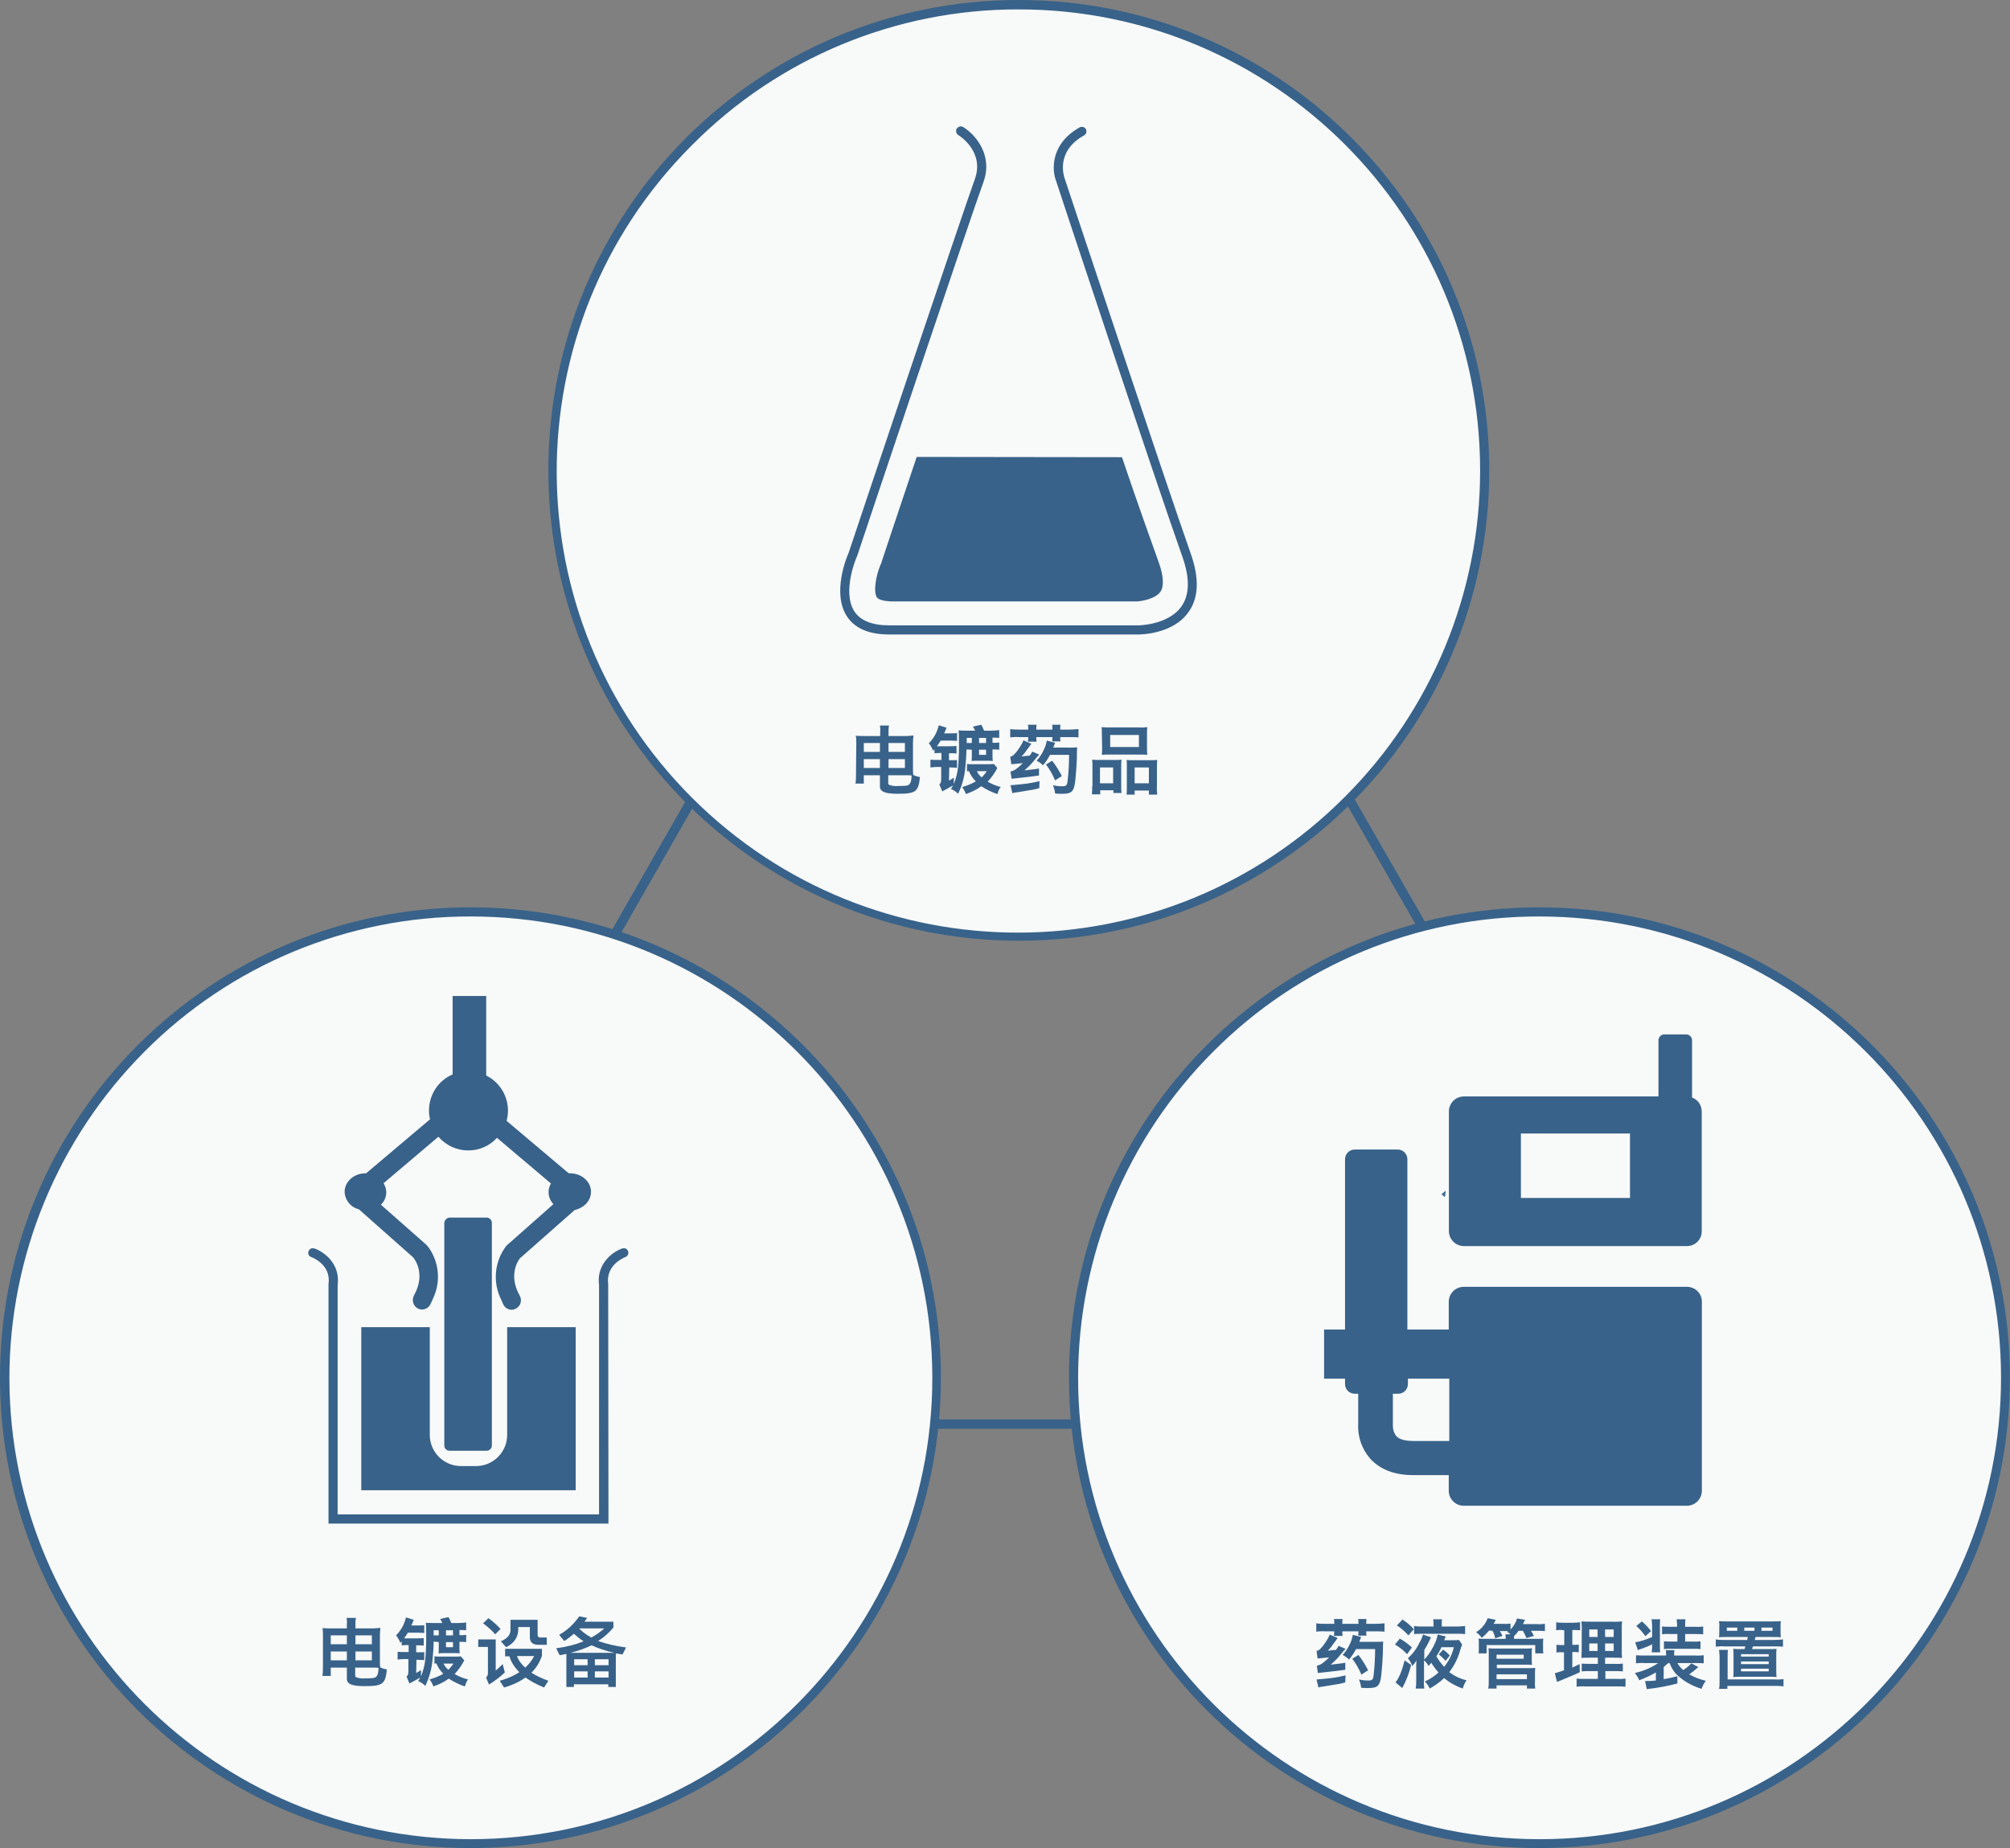 <?xml version="1.0" encoding="utf-8"?>
<!-- Generator: Adobe Illustrator 25.4.1, SVG Export Plug-In . SVG Version: 6.00 Build 0)  -->
<svg version="1.1" id="busuness-total_zh-ch" xmlns="http://www.w3.org/2000/svg" xmlns:xlink="http://www.w3.org/1999/xlink"
	 x="0px" y="0px" viewBox="0 0 748.1 688" style="enable-background:new 0 0 748.1 688;" xml:space="preserve">
<rect x="0" y="0" width="748.1" height="688" fill="#808080" stroke="none"/>
<style type="text/css">
	.st0{fill:#386289;}
	.st1{fill:#F8F9F9;}
	.st2{fill:#3F6B96;}
	.st3{fill:#01458F;}
	.st4{enable-background:new    ;}
	.st5{fill:#376188;}
</style>
<g id="グループ_1431" transform="translate(1 1)">
	<g id="グループ_546">
		<g id="多角形_14" transform="translate(69.998 47.197)">
			
				<rect id="長方形_1953" x="443" y="245.8" transform="matrix(0.867 -0.498 0.498 0.867 -76.835 257.735)" class="st0" width="3.5" height="54.2"/>
			
				<rect id="長方形_1954" x="143.6" y="273.7" transform="matrix(0.496 -0.868 0.868 0.496 -152.633 287.939)" class="st0" width="56.4" height="3.5"/>
			<rect id="長方形_1955" x="276.7" y="480.2" class="st0" width="53" height="3.5"/>
		</g>
		<g id="グループ_545" transform="translate(0 195.674)">
			<g id="パス_7359">
				<ellipse id="楕円形_145" class="st1" cx="174.1" cy="316.2" rx="173.3" ry="173.4"/>
				<path id="パス_10311" class="st0" d="M174.1,144.5c94.8-0.1,171.8,76.8,171.9,171.6S269.2,487.9,174.4,488
					C79.5,488,2.6,411.2,2.5,316.4c0-45.6,18.1-89.3,50.3-121.6C84.9,162.5,128.6,144.4,174.1,144.5 M174.1,141.1
					C77.4,141.1-1,219.5-1,316.2s78.4,175.1,175.1,175.1s175.1-78.4,175.1-175.1C349.2,219.5,270.8,141.1,174.1,141.1z"/>
			</g>
			<g id="グループ_1153" transform="translate(-0.437)">
				<path id="パス_10312" class="st0" d="M225.9,370.5H121.7v-89.1c1.1-7.3-6.1-10-6.4-10.1c-0.9-0.3-1.3-1.2-1.1-2
					c0-0.1,0-0.1,0.1-0.2c0.3-0.9,1.2-1.3,2.1-1c0,0,0.1,0,0.1,0c3.5,1.2,9.7,5.7,8.6,13.7v85.3h97.3v-85.3
					c-1.1-8,5.1-12.5,8.6-13.7c0.9-0.3,1.9,0.1,2.2,1c0.3,0.9-0.1,1.8-1,2.2c-0.3,0.1-7.4,2.8-6.4,10.1L225.9,370.5L225.9,370.5z"/>
				<path id="パス_233" class="st0" d="M213.7,297.4h-25.5v40.1c0,6.4-5.2,11.6-11.6,11.6H171c-6.4,0-11.6-5.2-11.6-11.6v-40.1
					h-25.5v60.7h79.8V297.4z"/>
				<path id="長方形_687" class="st0" d="M166.7,256.6h13.9c1,0,1.9,0.9,1.9,1.9v83c0,1-0.9,1.9-1.9,1.9h-13.9
					c-1,0-1.9-0.9-1.9-1.9v-83C164.9,257.5,165.7,256.7,166.7,256.6z"/>
				<path id="パス_10313" class="st0" d="M219.4,247c0-3.8-3.5-6.9-7.8-6.9h-0.5L188,220.6c0.3-1.2,0.5-2.5,0.5-3.8
					c0-5.5-3.1-10.6-8.1-13.1v-29.6h-12.5v29.2c-5.4,2.3-8.8,7.6-8.8,13.5c0,1.1,0.1,2.2,0.4,3.2l-23.8,20.1h-0.2
					c-4.3,0-7.8,3.1-7.8,6.9c0.1,3.1,2.3,5.8,5.3,6.5l20.2,17.9c0.2,0.2,5,5.9,0.3,14.2c-0.9,1.7-0.3,3.9,1.4,4.8
					c0.5,0.3,1,0.4,1.6,0.4h0.3c1.1-0.1,2.1-0.7,2.7-1.7c0.5-0.9,0.8-1.7,1.2-2.6c2.8-6,2.2-13.1-1.6-18.6c-0.5-0.6-0.9-1.1-1-1.2
					l-16.9-14.9c1.3-1.2,2-2.9,2-4.6c0-1.2-0.4-2.4-1-3.4l20.4-17.3c2.8,3.2,6.8,5.1,11.1,5.1c4.1,0,8-1.7,10.7-4.7l20.1,17
					c-0.6,1-0.9,2.1-0.9,3.2c0,1.7,0.7,3.3,1.8,4.5l-17.3,15.3l-0.2,0.2c-4.5,5.8-5.2,13.8-1.8,20.3l1-11.5l-1,11.5
					c0.2,0.6,0.5,1.2,0.8,1.8c0.6,1,1.6,1.6,2.7,1.7h0.3c0.6,0,1.2-0.2,1.7-0.5c1.6-0.9,2.2-3,1.3-4.7c-4.7-8.2,0-13.9,0-13.9l0,0
					l20.4-18C217,252.9,219.4,250.2,219.4,247z"/>
			</g>
		</g>
		<g id="グループ_544" transform="translate(118.286)">
			<g id="楕円形_23">
				
					<ellipse id="楕円形_146" transform="matrix(1.169394e-03 -1 1 1.169394e-03 85.453 433.793)" class="st1" cx="259.9" cy="174.1" rx="173.4" ry="173.3"/>
				<path id="パス_10314" class="st0" d="M259.9,2.5c94.8,0,171.7,76.9,171.7,171.7c0,45.5-18.1,89.2-50.3,121.4
					c-66.9,67.2-175.6,67.5-242.8,0.6S71,120.6,137.9,53.4c0.2-0.2,0.4-0.4,0.6-0.6C170.6,20.5,214.3,2.4,259.9,2.5 M259.9-1
					C163.2-1,84.8,77.4,84.8,174.1s78.4,175.1,175.1,175.1S435,270.8,435,174.1C435,77.4,356.6-1,259.9-1z"/>
			</g>
			<path id="パス_10315" class="st0" d="M304.5,235.2h-92.8c-7.6,0-12.9-2.3-15.8-6.8c-5.6-8.6,0-22.2,0.6-23.4
				c1.2-3.7,42.8-127.7,47-139.2c3.8-10.3-5.7-16.3-6.1-16.5c-0.8-0.5-1.1-1.6-0.6-2.4c0.5-0.8,1.6-1.1,2.4-0.6
				c4.3,2.6,11.3,10.3,7.5,20.6c-4.3,11.6-46.6,137.9-47,139.2l-0.1,0.2c-0.1,0.1-5.6,13-0.9,20.3c2.2,3.4,6.6,5.2,12.9,5.2h92.8
				c0.1,0,11.1-0.1,16-7c3.1-4.3,3.2-10.6,0.4-18.5c-9.8-27.6-46.7-138.8-47-139.9c-1.7-4.3-2-14,8.8-20c0.8-0.4,1.9-0.1,2.3,0.7
				c0.4,0.8,0.1,1.9-0.7,2.3c-10.8,6-7.4,15.4-7.3,15.8c0.4,1.2,37.3,112.4,47,139.9c3.2,9.1,3,16.4-0.8,21.7
				C317.4,235.1,305.1,235.2,304.5,235.2z"/>
			<path id="パス_264" class="st0" d="M221.9,169.1c-7.3,21.8-13,38.8-13.1,39.2l-0.1,0.4l-0.2,0.4c-1.8,4.1-2.8,10.3-1.4,12.3
				c0.6,0.9,3,1.5,6.1,1.5h90.2c2.2,0,7.4-1,9.2-3.6c1.4-2,1.2-5.9-0.6-10.9c-2.9-8.2-7.6-21.1-13.7-39.2L221.9,169.1z"/>
		</g>
		<g id="グループ_543" transform="translate(230.564 195.674)">
			<g id="楕円形_24">
				<ellipse id="楕円形_147" class="st1" cx="341.4" cy="316.2" rx="173.3" ry="173.4"/>
				<path id="パス_10316" class="st0" d="M341.4,144.5c94.8,0,171.8,76.9,171.8,171.7c0,94.8-76.9,171.8-171.7,171.8
					s-171.8-76.9-171.8-171.7c0-45.6,18.1-89.3,50.3-121.5C252.1,162.5,295.8,144.4,341.4,144.5 M341.4,141.1
					c-96.7,0-175.1,78.4-175.1,175.1s78.4,175.1,175.1,175.1s175.1-78.4,175.1-175.1C516.5,219.5,438.1,141.1,341.4,141.1z"/>
			</g>
			<path id="パス_238" class="st2" d="M377.3,247.9l-1.1-0.9c0,0.6,0.1,1.1,0.2,1.7L377.3,247.9z"/>
			<path id="パス_244" class="st2" d="M304.9,247.9l1.3,1.1c0.2-0.8,0.3-1.6,0.3-2.4L304.9,247.9z"/>
			<path id="パス_249" class="st3" d="M349.6,343.5h0.6v-0.6L349.6,343.5z"/>
			<path id="パス_250" class="st3" d="M332.6,342.9v0.6h0.6L332.6,342.9z"/>
			<path id="中マド_5" class="st0" d="M396.3,267.2h-83c-3.1,0-5.6-2.5-5.6-5.6c0,0,0,0,0,0v-44.5c0-3.1,2.5-5.6,5.6-5.6
				c0,0,0,0,0,0h72.4v-20.9c0-1.2,1-2.2,2.2-2.2h8.1c1.2,0,2.2,1,2.2,2.2v21.3c2.2,0.8,3.6,2.9,3.6,5.2v44.5c0.1,3-2.3,5.5-5.3,5.6
				C396.4,267.2,396.4,267.2,396.3,267.2z M334.5,225.3v24h40.6v-24H334.5z"/>
			<g id="グループ_1152" transform="translate(47.945 55.268)">
				<path id="パス_262" class="st0" d="M348.3,227.1h-83c-3.1,0-5.6,2.5-5.6,5.6c0,0,0,0,0,0V243h-15.4v-63.4c0-2-1.6-3.6-3.6-3.6
					c0,0,0,0,0,0h-16c-2,0-3.6,1.6-3.6,3.6c0,0,0,0,0,0V243h-7.8v18.3h7.8v2c0,2,1.6,3.6,3.6,3.6c0,0,0,0,0,0h1.3v11
					c-0.3,4.8,1.3,9.5,4.4,13.1c3.7,4.1,9.1,6.2,16.1,6.2h13.2v5.8c0,3.1,2.5,5.6,5.6,5.6c0,0,0,0,0,0h83c3.1,0,5.6-2.5,5.6-5.6
					c0,0,0,0,0,0v-70.4C353.9,229.5,351.4,227.1,348.3,227.1z M246.6,284.5c-2.2,0-5.1-0.3-6.5-1.9c-0.8-1.1-1.2-2.4-1.2-3.7v-12h2
					c2,0,3.6-1.6,3.6-3.6c0,0,0,0,0,0v-2h15.4v23.2H246.6z"/>
			</g>
		</g>
	</g>
</g>
<path id="パス_10335" class="st0" d="M494.9,608.5c-0.3,0.9-0.8,1.7-1.3,2.5c-0.6,0.9-1.2,1.8-2,2.6c-0.4,0.5-1,0.9-1.6,1l0.4,2.8
	c1.1-0.1,1.1-0.1,4.3-0.4c-2.4,2.3-3.2,2.8-4.6,3.1l0.4,2.7c1-0.1,1-0.1,1-0.1c5.4-0.6,7.2-0.8,9.2-1.1V619c-1.1,0.2-2,0.3-2.9,0.4
	c-1.9,0.2-1.9,0.2-2.5,0.3c1.1-1,2.2-2,3.1-3.1c0.7-0.9,1.3-1.5,1.5-1.8c0.7-0.8,0.7-0.8,0.9-1l-2.6-1.1c-0.3,0.5-0.6,1.1-1,1.5
	c-1,0.1-1.5,0.1-3,0.3c0.7-0.7,1.3-1.4,1.8-2.2c0.3-0.4,0.6-0.7,0.6-0.8c0.1-0.2,0.3-0.4,0.4-0.5c0.6-0.9,0.6-0.9,0.9-1.2
	L494.9,608.5z M505.9,611.2c0.4-0.9,0.4-1.1,0.7-1.8l-3.1-0.8c-0.2,1.1-0.5,2.2-1,3.2c-0.7,1.6-1.6,3-2.8,4.3c0.9,0.4,1.7,1,2.4,1.7
	c1-1.2,1.9-2.5,2.6-3.9h7.1c0,3.4-0.2,6.8-0.6,10.1c-0.2,1.3-0.6,1.6-1.9,1.6c-1.2,0-2.3-0.1-3.5-0.4c0.4,1,0.7,2,0.8,3.1
	c0.9,0.1,1.7,0.1,2.6,0.1c3.6,0,4.4-0.8,4.9-4.8c0.3-2.9,0.5-5.7,0.6-8.4c0-1.4,0-2.8,0.1-4.1c-0.8,0.1-1.6,0.1-2.4,0.1H505.9z
	 M499.7,609c-0.1-0.5-0.1-1.1-0.1-1.7h6c0,0.5,0,1.1-0.1,1.6h3.1c-0.1-0.5-0.1-1.1-0.1-1.6h3.5c1.1,0,2.2,0,3.3,0.1v-3.1
	c-1.1,0.1-2.2,0.2-3.3,0.2h-3.5v-0.3c0-0.5,0-1,0.1-1.5h-3.1c0.1,0.5,0.1,1,0.1,1.5v0.3h-6v-0.3c0-0.5,0-1,0.1-1.5h-3.2
	c0.1,0.5,0.1,1,0.1,1.5v0.3h-3.4c-1.1,0-2.2,0-3.3-0.2v3.1c1.1-0.1,2.2-0.2,3.3-0.1h3.4v0.2c0,0.3-0.1,0.7-0.1,1.3
	c0,0.1,0,0.1,0,0.2H499.7z M509.2,621.8c-1-2-2.2-3.9-3.6-5.7l-2.3,1.4c1.4,1.8,2.5,3.8,3.4,5.9L509.2,621.8z M500.8,623.7
	c-2.1,0.5-4.2,0.9-6.3,1.1c-1.1,0.1-3.9,0.4-4.3,0.4h-0.2l0.7,3c0.5-0.2,0.9-0.3,1.4-0.3c6.9-1.1,6.9-1.1,8.6-1.6L500.8,623.7z
	 M539.6,616.3c-0.7-0.8-1.6-1.6-2.5-2.2l-1.6,1.8c0.9,0.7,1.8,1.5,2.5,2.4L539.6,616.3z M543,610.5c-0.6,0.1-1.3,0.1-2,0.1h-3.5
	c0.1-0.3,0.2-0.5,0.3-0.7l0.3-0.7l-3-0.7c-0.2,0.9-0.4,1.8-0.8,2.7c-1,2.4-2.4,4.7-4.2,6.6v-3.5c0.7-1.2,1.4-2.4,2-3.7
	c0.2-0.4,0.2-0.5,0.5-1.1l-3-1c-0.3,1.1-0.7,2.1-1.3,3c-1,2.2-2.5,4.2-4.3,5.8c0.7,0.9,1.3,1.9,1.6,2.9c0.6-0.6,1.2-1.3,1.6-2.1
	c-0.1,1.2-0.1,1.6-0.1,2.6v4.6c0,1.1,0,2.2-0.2,3.3h3.2c-0.1-1.1-0.2-2.1-0.1-3.2v-7.3c0.7,0.6,1.3,1.3,1.7,2.1
	c0.5-0.6,0.7-0.8,1-1.2c0.8,1.3,1.7,2.5,2.7,3.6c-1.5,1.4-3.2,2.5-5.1,3.4c0.8,0.7,1.4,1.6,1.8,2.6c2-1.1,3.8-2.4,5.4-3.9
	c2,1.7,4.4,3,6.9,3.9c0.3-1.1,0.8-2.1,1.4-3.1c-2.3-0.5-4.5-1.6-6.4-3c1.9-2.5,3.3-5.3,4.1-8.3c0.4-1.3,0.5-1.5,0.7-2L543,610.5z
	 M541.1,613.2c-0.6,2.7-1.9,5.2-3.6,7.3c-1.1-1.2-2.1-2.5-2.9-3.9c0.7-1.1,1.4-2.2,1.9-3.4L541.1,613.2z M533.6,605.5h-4.4
	c-1,0-1.9,0-2.9-0.2v3c0.9-0.1,1.8-0.1,2.8-0.1h13.4c0.9,0,1.9,0,2.8,0.1v-3c-0.9,0.1-1.9,0.2-2.9,0.2h-5.8v-1c0-0.6,0-1.2,0.1-1.7
	h-3.3c0.1,0.6,0.2,1.2,0.1,1.8L533.6,605.5z M519.9,605.1c1.6,1,3,2.3,4.3,3.7l2-2.3c-1.2-1.4-2.7-2.6-4.2-3.6L519.9,605.1z
	 M519.2,612.2c1.7,1,3.2,2.2,4.5,3.6l1.8-2.5c-1.4-1.3-2.9-2.4-4.5-3.3L519.2,612.2z M522.8,618.1c-1,3.9-2.1,6.6-3.4,8.2l2.5,2.1
	c1.5-2.7,2.6-5.6,3.3-8.6L522.8,618.1z M555.5,607.1c0.5,0.9,0.8,1.8,1,2.8l2.7-0.9c-0.3-0.7-0.5-1.1-1-1.8h1.8c0.5,0,0.8,0,1.3,0
	l-0.4,0.3c0.5,0.2,0.9,0.5,1.3,0.9h-1.9c0.1,0.4,0.1,0.9,0.1,1.3v0.4h-7.2c-1.6,0-2.1,0-2.9-0.1c0.1,0.6,0.1,1.2,0.1,1.8v1.9
	c0,0.6,0,1.2-0.1,1.8h3v-3.1h18.1v3.1h3c-0.1-0.6-0.1-1.2-0.1-1.8v-2c0-0.6,0-1.2,0.1-1.7c-0.9,0.1-1.4,0.1-3,0.1h-7.9l0-0.4v-0.6
	c0.6-0.6,1.2-1.3,1.7-2h1.6c0.5,0.9,1,1.8,1.3,2.7l2.8-0.8c-0.3-0.7-0.7-1.3-1.1-1.9h2.6c0.9,0,1.7,0,2.6,0.1v-2.7
	c-0.9,0.1-1.8,0.2-2.7,0.1h-5.5c0.3-0.5,0.3-0.6,0.8-1.6l-3-0.5c-0.4,1.6-1.3,3-2.4,4.1v-2.2c-0.8,0.1-1.7,0.2-2.5,0.1h-3.8
	c0.3-0.5,0.6-1,0.8-1.5l-3-0.6c-0.8,2.2-2.3,4-4.3,5.2c0.8,0.6,1.5,1.3,2.1,2.1c1-0.8,1.9-1.7,2.7-2.7L555.5,607.1z M557,628.6v-1.2
	h11.3v1.2h3.1c-0.1-0.8-0.2-1.7-0.1-2.6v-2.8c0-0.8,0-1.5,0.1-2.3c-0.8,0.1-1.5,0.1-2.3,0.1h-12v-1.3h10.8c1,0,1.6,0,2.3,0.1
	c-0.1-0.7-0.1-1.5-0.1-2.2v-2.1c0-0.6,0-1.3,0.1-1.9c-0.8,0.1-1.6,0.1-2.4,0.1h-11.4c-0.8,0-1.6,0-2.4-0.1c0.1,0.6,0.1,1.2,0.1,1.8
	v10.1c0,1,0,2.1-0.2,3.1H557z M557,616h10.1v1.5H557V616z M557,623.3h11.3v1.8H557V623.3z M594.6,625h-5c-0.9,0-1.9,0-2.8-0.1v3
	c1.1-0.1,2.1-0.2,3.2-0.1h11.8c1.1,0,2.1,0,3.2,0.1v-3c-1,0.1-2,0.2-3,0.1h-4.5v-2.9h3.6c1,0,2,0,2.9,0.1v-2.9c-1,0.1-2,0.2-3,0.1
	h-3.6v-2.3h3.2c1,0,2,0,3.1,0.1c-0.1-0.8-0.1-1.8-0.1-3.8v-6c0-1.7,0-3,0.1-3.8c-1.2,0.1-2.4,0.2-3.6,0.1h-7.7c-1.3,0-2.5,0-3.8-0.1
	c0.1,1.2,0.2,2.5,0.1,3.8v6.3c-0.1,2.8-0.1,2.8-0.1,3.5c0.8-0.1,1.5-0.1,3.4-0.1h2.7v2.3h-3.1c-1,0-1.9,0-2.9-0.1v2.9
	c1-0.1,1.9-0.1,2.9-0.1h3.1V625z M594.6,606.6v2.8h-3.1v-2.8H594.6z M597.4,606.6h3.2v2.8h-3.2V606.6z M594.6,611.8v2.8h-3.1v-2.8
	L594.6,611.8z M597.4,611.8h3.2v2.8h-3.2V611.8z M582.2,606.9v5.5h-0.9c-0.7,0-1.3,0-2-0.1v2.9c0.6-0.1,1.3-0.2,1.9-0.1h0.9v6.7
	c-1.1,0.4-2.3,0.8-3.4,1.1l0.8,3.2l0.6-0.2c4.3-1.8,5.4-2.2,7.9-3.4l-0.1-3c-1.2,0.6-1.6,0.8-2.7,1.3V615h0.6c0.6,0,1.2,0,1.8,0.1
	v-2.9c-0.6,0.1-1.2,0.2-1.8,0.1h-0.6v-5.5h0.8c0.7,0,1.4,0,2.1,0.1v-3c-0.8,0.1-1.7,0.2-2.5,0.2h-3.9c-0.9,0-1.7,0-2.5-0.2v3
	c0.7-0.1,1.4-0.2,2.1-0.1L582.2,606.9z M621.4,619.1c0.7,1.9,1.8,3.6,3.3,4.9c2.5,2.2,5.4,3.7,8.6,4.7c0.4-1.1,0.9-2.1,1.6-3
	c-2.2-0.5-4.3-1.3-6.2-2.4c1.2-0.8,2.3-1.7,3.4-2.7l-2.6-1.4c-0.9,1-1.9,1.8-3,2.5c-0.9-0.7-1.6-1.6-2.2-2.6h6.7c1,0,2,0,3.1,0.1v-3
	c-1,0.1-2,0.2-3,0.1h-8V616c0-0.6,0-1.1,0.1-1.7H620c0.1,0.5,0.1,1.1,0.1,1.6v0.4h-8c-1.1,0-2.1,0-3.2-0.1v3c1-0.1,2-0.2,3.1-0.1
	h5.2c-2.7,1.8-5.6,3-8.7,3.7c0.6,0.8,1.2,1.7,1.6,2.7c2.2-0.8,4.3-1.8,6.2-2.9v3c-1.2,0.1-2.3,0.2-2.8,0.2h-1.2l0.6,3
	c3.8-0.4,7.7-1.1,11.4-2.1v-2.7c-1.1,0.3-3.2,0.8-5.1,1.1v-4.5c0.8-0.7,1.1-1,1.7-1.5H621.4z M614.9,612.6c0,0.9,0,1.7-0.2,2.5h3.2
	c-0.1-0.8-0.1-1.7-0.1-2.5v-7.4c0-0.8,0-1.6,0.1-2.4h-3.2c0.1,0.8,0.2,1.6,0.2,2.4v4.2c-2,0.9-4.1,1.6-6.3,2l1,2.9
	c0.6-0.3,0.7-0.3,1.6-0.6c1.7-0.6,2.6-1,3.8-1.6L614.9,612.6z M624.3,608.3v2.8h-2.4c-0.9,0-1.7,0-2.6-0.1v2.9
	c0.9-0.1,1.8-0.1,2.7-0.1h8.4c0.9,0,1.7,0,2.5,0.1V611c-0.9,0.1-1.8,0.2-2.6,0.1h-3.1v-2.8h3.9c0.9,0,1.9,0,2.8,0.1v-2.9
	c-0.9,0.1-1.9,0.2-2.8,0.1h-3.9V605c0-0.7,0-1.4,0.1-2.2h-3.3c0.1,0.7,0.2,1.5,0.2,2.2v0.6h-2.8c-0.9,0-1.9,0-2.8-0.1v2.9
	c0.9-0.1,1.8-0.2,2.8-0.1H624.3z M609,605.3c1.3,1.1,2.4,2.4,3.4,3.8l2.1-1.9c-1-1.3-2.1-2.5-3.4-3.6L609,605.3z M650.5,609.4
	c-0.1,0.5-0.1,0.6-0.2,1.1h-8.5c-1.1,0-2.1,0-3.2-0.2v2.7c1.1-0.1,2.1-0.2,3.2-0.1h7.8c-0.1,0.4-0.1,0.4-0.3,1h-1.6
	c-1.3,0-1.7,0-2.6-0.1c0.1,0.7,0.1,1.4,0.1,2.7v5.3c0,1.1,0,1.7-0.1,2.5c1.2-0.1,1.6-0.1,2.7-0.1h10.7c1.1,0,1.6,0,2.7,0.1
	c-0.1-0.8-0.1-1.7-0.1-2.5v-5.3c0-1.3,0-2,0.1-2.7c-0.6,0.1-1.5,0.1-2.6,0.1h-6.5l0.3-1h8c1.1,0,2.1,0,3.2,0.1v-2.7
	c-1.1,0.1-2.1,0.2-3.2,0.2h-7.3c0.1-0.4,0.1-0.4,0.3-1.1h6.5c1.4,0,2.3,0,2.9,0.1c-0.1-0.7-0.1-1.5-0.1-2.2v-1.5
	c0-0.8,0-1.5,0.1-2.3c-0.5,0.1-1.9,0.1-3.1,0.1H643c-1.2,0-2.3,0-3.2-0.1c0.1,0.8,0.2,1.5,0.1,2.3v1.5c0,0.7,0,1.5-0.1,2.2
	c0.6-0.1,1.6-0.1,2.9-0.1H650.5z M646.6,607.1h-3.9v-1.2h3.9V607.1z M653,607.1h-3.8v-1.2h3.8V607.1z M655.6,607.1v-1.2h4.1v1.2
	H655.6z M648,615.8h10.3v0.9H648L648,615.8z M648,618.5h10.3v1H648L648,618.5z M648,621.2h10.3v1H648L648,621.2z M643,625.2v-8.5
	c0-0.8,0-1.7,0.1-2.5h-3.3c0.1,0.8,0.2,1.7,0.2,2.5v9.2c0,0.9,0,1.9-0.2,2.8h3.1v-1.1h17.7c1.1,0,2.1,0,3.2,0.2v-2.7
	c-1.1,0.1-2.1,0.2-3.2,0.1H643z"/>
<path id="パス_10336" class="st0" d="M318.6,287.7c0,1.3,0,2.7-0.2,4h3.1v-3.1h6v4.2c0,1.9,1.9,2.7,6.7,2.7c3.7,0,5.2-0.3,6.3-1
	c1.1-0.8,1.6-2.2,1.9-5.2c-0.9-0.2-1.7-0.4-2.5-0.8c-0.1-0.7-0.1-1.5-0.1-2.2v-10c0-0.8,0.1-1.7,0.2-2.5c-1.3,0.1-2,0.2-2.7,0.2
	h-6.6v-1.8c0-0.7,0-1.4,0.2-2.1h-3.4c0.1,0.7,0.2,1.4,0.1,2.2v1.7H322c-1.2,0-2.5,0-3.5-0.1c0.2,0.8,0.2,1.6,0.2,2.4L318.6,287.7z
	 M330.7,285.9v-3.3h6.1v3.3H330.7z M330.7,279.9v-3.3h6.1v3.3H330.7z M327.5,276.6v3.3h-6v-3.3H327.5z M327.5,282.6v3.3h-6v-3.3
	L327.5,282.6z M330.7,288.6h6.6c0.8,0,1.4,0,2,0.1c-0.1,1.9-0.3,2.7-0.8,3.2c-0.5,0.6-1.3,0.7-4.2,0.7c-1.1,0.1-2.2,0-3.3-0.4
	c-0.3-0.1-0.4-0.3-0.4-0.8V288.6z M361.7,279.1v2.4c0,0.7,0,1.2-0.1,1.8c0.7-0.1,1.4-0.1,2-0.1h4c0.6,0,1.3,0,1.9,0.1
	c-0.1-0.9-0.1-1.5-0.1-1.8v-2.5h0.3c0.7,0,1.4,0,2.2,0.1v-2.7c-0.7,0.1-1.5,0.2-2.2,0.1h-0.3v-1.9c0.8,0,1.7,0,2.5,0.1v-2.9
	c-1,0.1-2,0.2-2.9,0.2h-2.7c-0.1-0.1-0.1-0.3-0.2-0.4c-0.1-0.2-0.2-0.4-0.2-0.4c-0.2-0.5-0.4-1-0.7-1.4l-3.1,0.7
	c0.3,0.4,0.5,0.8,0.7,1.2c0,0.1,0.1,0.2,0.1,0.3h-3.4c-0.9,0-1.8,0-2.7-0.1c0.1,1.1,0.1,1.7,0.1,3.1c0.1,3.5,0,6.9-0.3,10.4
	c-0.2,2.2-0.8,4.4-1.6,6.5v-2.4c-0.6,0.4-1.2,0.8-1.8,1.1l0.1-4.9h0.7c0.7,0,1.7,0.1,2.2,0.1v-2.9c-0.4,0.1-1,0.1-1.8,0.1
	c-0.1,0-0.2,0-0.2,0h-1v-2.6h0.7c0.7,0,1.4,0,2.1,0.1v-2.8c-0.9,0.1-1.8,0.1-2.6,0.1h-4.7c0.5-0.7,1-1.4,1.4-2.1h3.9
	c0.7,0,1.9,0.1,2.2,0.1v-2.9c-0.7,0.1-1.5,0.1-2.2,0.1h-2.6c0-0.1,0.1-0.3,0.2-0.4c0.2-0.5,0.4-0.9,0.7-1.7l-2.9-0.9
	c-0.3,1.2-0.7,2.3-1.2,3.3c-0.7,1.3-1.5,2.4-2.5,3.4c0.3,0.3,0.5,0.6,0.7,1c0.4,0.6,0.7,1.2,0.9,1.8c0.2-0.3,0.2-0.3,0.4-0.5
	c0.1,0,0.1-0.1,0.1-0.2l0,1.6c0.3,0,1.4-0.1,1.8-0.1h0.8v2.6h-1.4c-0.9,0-1.8,0-2.7-0.1v2.9c0.9-0.1,1.8-0.2,2.6-0.2h1.4l0,4.7
	c0,0.3-0.1,0.7-0.1,1c-0.1,0.3-0.3,0.6-0.6,0.8l1.1,2.6c0.7-0.4,1.1-0.6,1.5-0.8c0.9-0.5,0.9-0.5,2.5-1.4c-0.2,0.5-0.5,0.9-0.8,1.3
	c1,0.4,1.9,1,2.7,1.8c1.5-3.1,2.4-6.5,2.7-9.9c0.2-1.9,0.4-4.9,0.4-6.6L361.7,279.1z M367,274.7v1.9h-2.6v-1.9H367z M361.7,274.7
	v1.9h-1.9v-1.9H361.7z M367,279.1v1.9h-2.6v-1.9H367z M372.6,293c-1.8-0.4-3.4-1.1-5-2c1.4-1.5,2.6-3.2,3.6-5.1l-1.3-1.5
	c-0.7,0.1-1.5,0.1-2.2,0.1H362c-0.7,0-1.4,0-2.1-0.1v2.7c0.3,0,0.4,0,0.7-0.1c0.6,1.5,1.5,2.8,2.6,3.9c-1.6,0.9-3.3,1.6-5.1,2.1
	c0.6,0.8,1.1,1.7,1.4,2.6c2-0.7,4-1.6,5.7-2.9c1.9,1.2,3.9,2.2,6,2.9c0.2-0.4,0.2-0.4,0.3-0.9c0.2-0.5,0.5-1.1,0.8-1.6L372.6,293z
	 M367.3,287.1c-0.6,0.8-1.2,1.6-1.9,2.3c-0.8-0.6-1.4-1.4-1.8-2.3L367.3,287.1z M380.9,275.6c-0.3,0.9-0.8,1.7-1.3,2.5
	c-0.6,0.9-1.2,1.8-2,2.6c-0.4,0.5-1,0.9-1.6,1l0.4,2.8c1.1-0.1,1.1-0.1,4.3-0.4c-2.4,2.3-3.2,2.8-4.6,3.1l0.4,2.7c1-0.1,1-0.1,1-0.1
	c5.4-0.6,7.2-0.8,9.2-1.1v-2.6c-1.1,0.2-2,0.3-2.9,0.4c-1.9,0.2-1.9,0.2-2.5,0.3c1.1-1,2.2-2,3.1-3.1c0.7-0.9,1.3-1.5,1.5-1.8
	c0.7-0.8,0.7-0.8,0.9-1l-2.6-1.1c-0.3,0.5-0.6,1.1-1,1.5c-1,0.1-1.5,0.1-3,0.3c0.7-0.7,1.3-1.4,1.8-2.2c0.3-0.4,0.6-0.7,0.6-0.8
	c0.1-0.2,0.3-0.4,0.4-0.5c0.6-0.9,0.6-0.9,0.9-1.2L380.9,275.6z M392,278.3c0.4-0.9,0.4-1.1,0.7-1.8l-3.1-0.8
	c-0.2,1.1-0.5,2.2-1,3.2c-0.7,1.6-1.6,3-2.8,4.3c0.9,0.4,1.7,1,2.4,1.7c1-1.2,1.9-2.5,2.6-3.9h7.1c0,3.4-0.2,6.8-0.6,10.1
	c-0.2,1.3-0.6,1.6-1.9,1.6c-1.2,0-2.3-0.1-3.5-0.4c0.4,1,0.7,2,0.8,3.1c0.9,0.1,1.7,0.1,2.6,0.1c3.6,0,4.4-0.8,4.9-4.8
	c0.3-2.9,0.5-5.7,0.6-8.4c0-1.4,0-2.8,0.1-4.1c-0.8,0.1-1.6,0.1-2.4,0.1H392z M385.8,276.1c-0.1-0.5-0.1-1.1-0.1-1.7h6
	c0,0.5,0,1.1-0.1,1.6h3.1c-0.1-0.5-0.1-1.1-0.1-1.6h3.5c1.1,0,2.2,0,3.3,0.1v-3.1c-1.1,0.1-2.2,0.2-3.3,0.2h-3.5v-0.3
	c0-0.5,0-1,0.1-1.5h-3.1c0.1,0.5,0.1,1,0.1,1.5v0.3h-6v-0.3c0-0.5,0-1,0.1-1.5h-3.2c0.1,0.5,0.1,1,0.1,1.5v0.3h-3.4
	c-1.1,0-2.2,0-3.3-0.2v3.1c1.1-0.1,2.2-0.2,3.3-0.1h3.4v0.2c0,0.3-0.1,0.7-0.1,1.3c0,0.1,0,0.1,0,0.2H385.8z M395.2,288.9
	c-1-2-2.2-3.9-3.6-5.7l-2.3,1.4c1.4,1.8,2.5,3.8,3.4,5.9L395.2,288.9z M386.9,290.8c-2.1,0.5-4.2,0.9-6.3,1.1
	c-1.1,0.1-3.9,0.4-4.3,0.4h-0.2l0.7,3c0.5-0.2,0.9-0.3,1.4-0.3c6.9-1.1,6.9-1.1,8.6-1.6L386.9,290.8z M410.2,278.4
	c0,0.9,0,1.7-0.1,2.6c1-0.1,1.9-0.1,2.9-0.1h11.1c1,0,1.9,0,2.9,0.1c-0.1-0.9-0.1-1.7-0.1-2.6v-5.2c0-0.8,0-1.6,0.1-2.5
	c-1.1,0.1-2.1,0.2-3.2,0.1h-10.6c-1.1,0-2.1,0-3.2-0.1c0.1,0.8,0.1,1.7,0.1,2.5L410.2,278.4z M413.2,273.6h10.7v4.5h-10.7V273.6z
	 M406.5,292.7c0,1,0,2-0.1,3h3.1v-1.5h4.9v1h3c-0.1-0.8-0.1-1.7-0.1-2.5v-7.5c0-0.8,0-1.6,0.1-2.4c-0.7,0.1-1.3,0.1-2.1,0.1h-6.1
	c-0.9,0-1.8,0-2.7-0.1c0.1,0.9,0.1,1.8,0.1,2.7V292.7z M409.4,285.7h4.9v5.9h-4.9V285.7z M421.4,283c-0.8,0-1.4,0-2.1-0.1
	c0.1,0.6,0.1,1,0.1,2.3v8.1c0,1.1,0,1.7-0.1,2.5h3v-1.5h5.3v1.5h3.1c-0.1-1-0.2-2-0.1-3v-7.2c0-0.9,0-1.8,0.1-2.7
	c-0.8,0.1-1.7,0.1-2.5,0.1H421.4z M422.3,285.7h5.3v5.9h-5.3L422.3,285.7z"/>
<g>
	<path id="パス_10337" class="st0" d="M120.2,619.9c0,1.3,0,2.7-0.2,4h3.1v-3.1h6v4.2c0,1.9,1.9,2.7,6.7,2.7c3.7,0,5.2-0.3,6.3-1
		c1.1-0.8,1.6-2.2,1.9-5.2c-0.9-0.2-1.7-0.4-2.5-0.8c-0.1-0.7-0.1-1.5-0.1-2.2v-10c0-0.8,0.1-1.7,0.2-2.5c-1.3,0.1-2,0.2-2.7,0.2
		h-6.6v-1.8c0-0.7,0-1.4,0.2-2.1H129c0.1,0.7,0.2,1.4,0.1,2.2v1.7h-5.6c-1.2,0-2.5,0-3.5-0.1c0.2,0.8,0.2,1.6,0.2,2.4L120.2,619.9z
		 M132.3,618.1v-3.3h6.1v3.3H132.3z M132.3,612.1v-3.3h6.1v3.3H132.3z M129.1,608.8v3.3h-6v-3.3H129.1z M129.1,614.8v3.3h-6v-3.3
		L129.1,614.8z M132.3,620.8h6.6c0.8,0,1.4,0,2,0.1c-0.1,1.9-0.3,2.7-0.8,3.2c-0.5,0.6-1.3,0.7-4.2,0.7c-1.1,0.1-2.2,0-3.3-0.4
		c-0.3-0.1-0.4-0.3-0.4-0.8V620.8z M163.3,611.3v2.4c0,0.7,0,1.2-0.1,1.8c0.7-0.1,1.4-0.1,2-0.1h4c0.6,0,1.3,0,1.9,0.1
		c-0.1-0.9-0.1-1.5-0.1-1.8v-2.5h0.3c0.7,0,1.4,0,2.2,0.1v-2.7c-0.7,0.1-1.5,0.2-2.2,0.1h-0.3v-1.9c0.8,0,1.7,0,2.5,0.1v-2.9
		c-1,0.1-2,0.2-2.9,0.2H168c-0.1-0.1-0.1-0.3-0.2-0.4c-0.1-0.2-0.2-0.4-0.2-0.4c-0.2-0.5-0.4-1-0.7-1.4l-3.1,0.7
		c0.3,0.4,0.5,0.8,0.7,1.2c0,0.1,0.1,0.2,0.1,0.3h-3.4c-0.9,0-1.8,0-2.7-0.1c0.1,1.1,0.1,1.7,0.1,3.1c0.1,3.5,0,6.9-0.3,10.4
		c-0.2,2.2-0.8,4.4-1.6,6.5v-2.4c-0.6,0.4-1.2,0.8-1.8,1.1l0.1-4.9h0.7c0.7,0,1.7,0.1,2.2,0.1V615c-0.4,0.1-1,0.1-1.8,0.1
		c-0.1,0-0.2,0-0.2,0h-1v-2.6h0.7c0.7,0,1.4,0,2.1,0.1v-2.8c-0.9,0.1-1.8,0.1-2.6,0.1h-4.7c0.5-0.7,1-1.4,1.4-2.1h3.9
		c0.7,0,1.9,0.1,2.2,0.1v-2.9c-0.7,0.1-1.5,0.1-2.2,0.1h-2.6c0-0.1,0.1-0.3,0.2-0.4c0.2-0.5,0.4-0.9,0.7-1.7l-2.9-0.9
		c-0.3,1.2-0.7,2.3-1.2,3.3c-0.7,1.3-1.5,2.4-2.5,3.4c0.3,0.3,0.5,0.6,0.7,1c0.4,0.6,0.7,1.2,0.9,1.8c0.2-0.3,0.2-0.3,0.4-0.5
		c0.1,0,0.1-0.1,0.1-0.2l0,1.6c0.3,0,1.4-0.1,1.8-0.1h0.8v2.6h-1.4c-0.9,0-1.8,0-2.7-0.1v2.9c0.9-0.1,1.8-0.2,2.6-0.2h1.4l0,4.7
		c0,0.3-0.1,0.7-0.1,1c-0.1,0.3-0.3,0.6-0.6,0.8l1.1,2.6c0.7-0.4,1.1-0.6,1.5-0.8c0.9-0.5,0.9-0.5,2.5-1.4c-0.2,0.5-0.5,0.9-0.8,1.3
		c1,0.4,1.9,1,2.7,1.8c1.5-3.1,2.4-6.5,2.7-9.9c0.2-1.9,0.4-4.9,0.4-6.6L163.3,611.3z M168.6,606.9v1.9H166v-1.9H168.6z
		 M163.3,606.9v1.9h-1.9v-1.9H163.3z M168.6,611.3v1.9H166v-1.9H168.6z M174.2,625.2c-1.8-0.4-3.4-1.1-5-2c1.4-1.5,2.6-3.2,3.6-5.1
		l-1.3-1.5c-0.7,0.1-1.5,0.1-2.2,0.1h-5.5c-0.7,0-1.4,0-2.1-0.1v2.7c0.3,0,0.4,0,0.7-0.1c0.6,1.5,1.5,2.8,2.6,3.9
		c-1.6,0.9-3.3,1.6-5.1,2.1c0.6,0.8,1.1,1.7,1.4,2.6c2-0.7,4-1.6,5.7-2.9c1.9,1.2,3.9,2.2,6,2.9c0.2-0.4,0.2-0.4,0.3-0.9
		c0.2-0.5,0.5-1.1,0.8-1.6L174.2,625.2z M168.8,619.3c-0.6,0.8-1.2,1.6-1.9,2.3c-0.8-0.6-1.4-1.4-1.8-2.3L168.8,619.3z"/>
	<g>
		<g class="st4">
			<path class="st5" d="M184.5,610.3v11.6c0.8-0.7,1.7-1.5,2.6-2.4l0.8,3.1c-1.8,1.7-3.8,3.2-5.9,4.5l-1.1-2.6
				c0.5-0.4,0.7-1,0.7-1.6v-9.8H178v-2.8H184.5z M186.3,606.4l-2,2c-1.1-1.3-2.6-2.7-4.5-4.1l2-1.9
				C183.6,603.7,185.1,605.1,186.3,606.4z M201.7,613.7v2.7c-0.8,2.4-2.1,4.5-3.9,6.3c1.7,1.1,3.8,2.1,6.3,3l-1.6,2.5
				c-2.7-1.1-5.1-2.4-6.9-3.7c-2.2,1.5-4.8,2.8-8,3.7l-1.6-2.5c2.9-0.8,5.3-1.9,7.3-3.2c-1.8-1.8-3.1-3.8-3.7-5.9h-1.6v-2.8H201.7z
				 M200.1,602.8v5.8c0,0.6,0.3,1,1,1h2.4v2.7h-3.2c-2.1,0-3.1-1-3.1-2.9v-3.7h-4.3v0.8c0,2.9-1.5,5.2-4.5,6.7l-2-2.2
				c2.4-1,3.6-2.4,3.6-4.2v-3.8H200.1z M195.5,620.8c1.4-1.3,2.5-2.7,3.3-4.3h-6.4C193,618.1,194,619.5,195.5,620.8z"/>
			<path class="st5" d="M233,613.3l-1.3,2.6c-0.8-0.1-1.7-0.3-2.5-0.4v12.5h-2.8v-1h-12.8v1h-2.8v-12.3c-0.8,0.2-1.7,0.3-2.5,0.5
				l-1.3-2.6c3.9-0.5,7.3-1.4,10.2-2.6c-1.3-0.8-2.5-1.8-3.6-2.8c-1.2,1-2.4,2-3.6,2.7l-1.9-2.3c2.9-1.6,5.4-3.9,7.5-6.9l2.9,0.6
				c-0.3,0.5-0.6,1-1,1.4h10.8v2.2c-1.6,1.9-3.5,3.6-5.7,5C225.8,612,229.2,612.8,233,613.3z M220.2,612.5c-2.4,1.1-5,2.1-7.9,2.8
				h16.4C225.4,614.6,222.6,613.6,220.2,612.5z M218.7,619.9v-2.2h-5v2.2H218.7z M218.7,624.5v-2.3h-5v2.3H218.7z M220.1,609.6
				c1.8-1,3.4-2.1,4.8-3.4h-9.2l-0.1,0.1C216.9,607.6,218.4,608.7,220.1,609.6z M221.4,619.9h5.1v-2.2h-5.1V619.9z M226.5,624.5
				v-2.3h-5.1v2.3H226.5z"/>
		</g>
	</g>
</g>
</svg>
